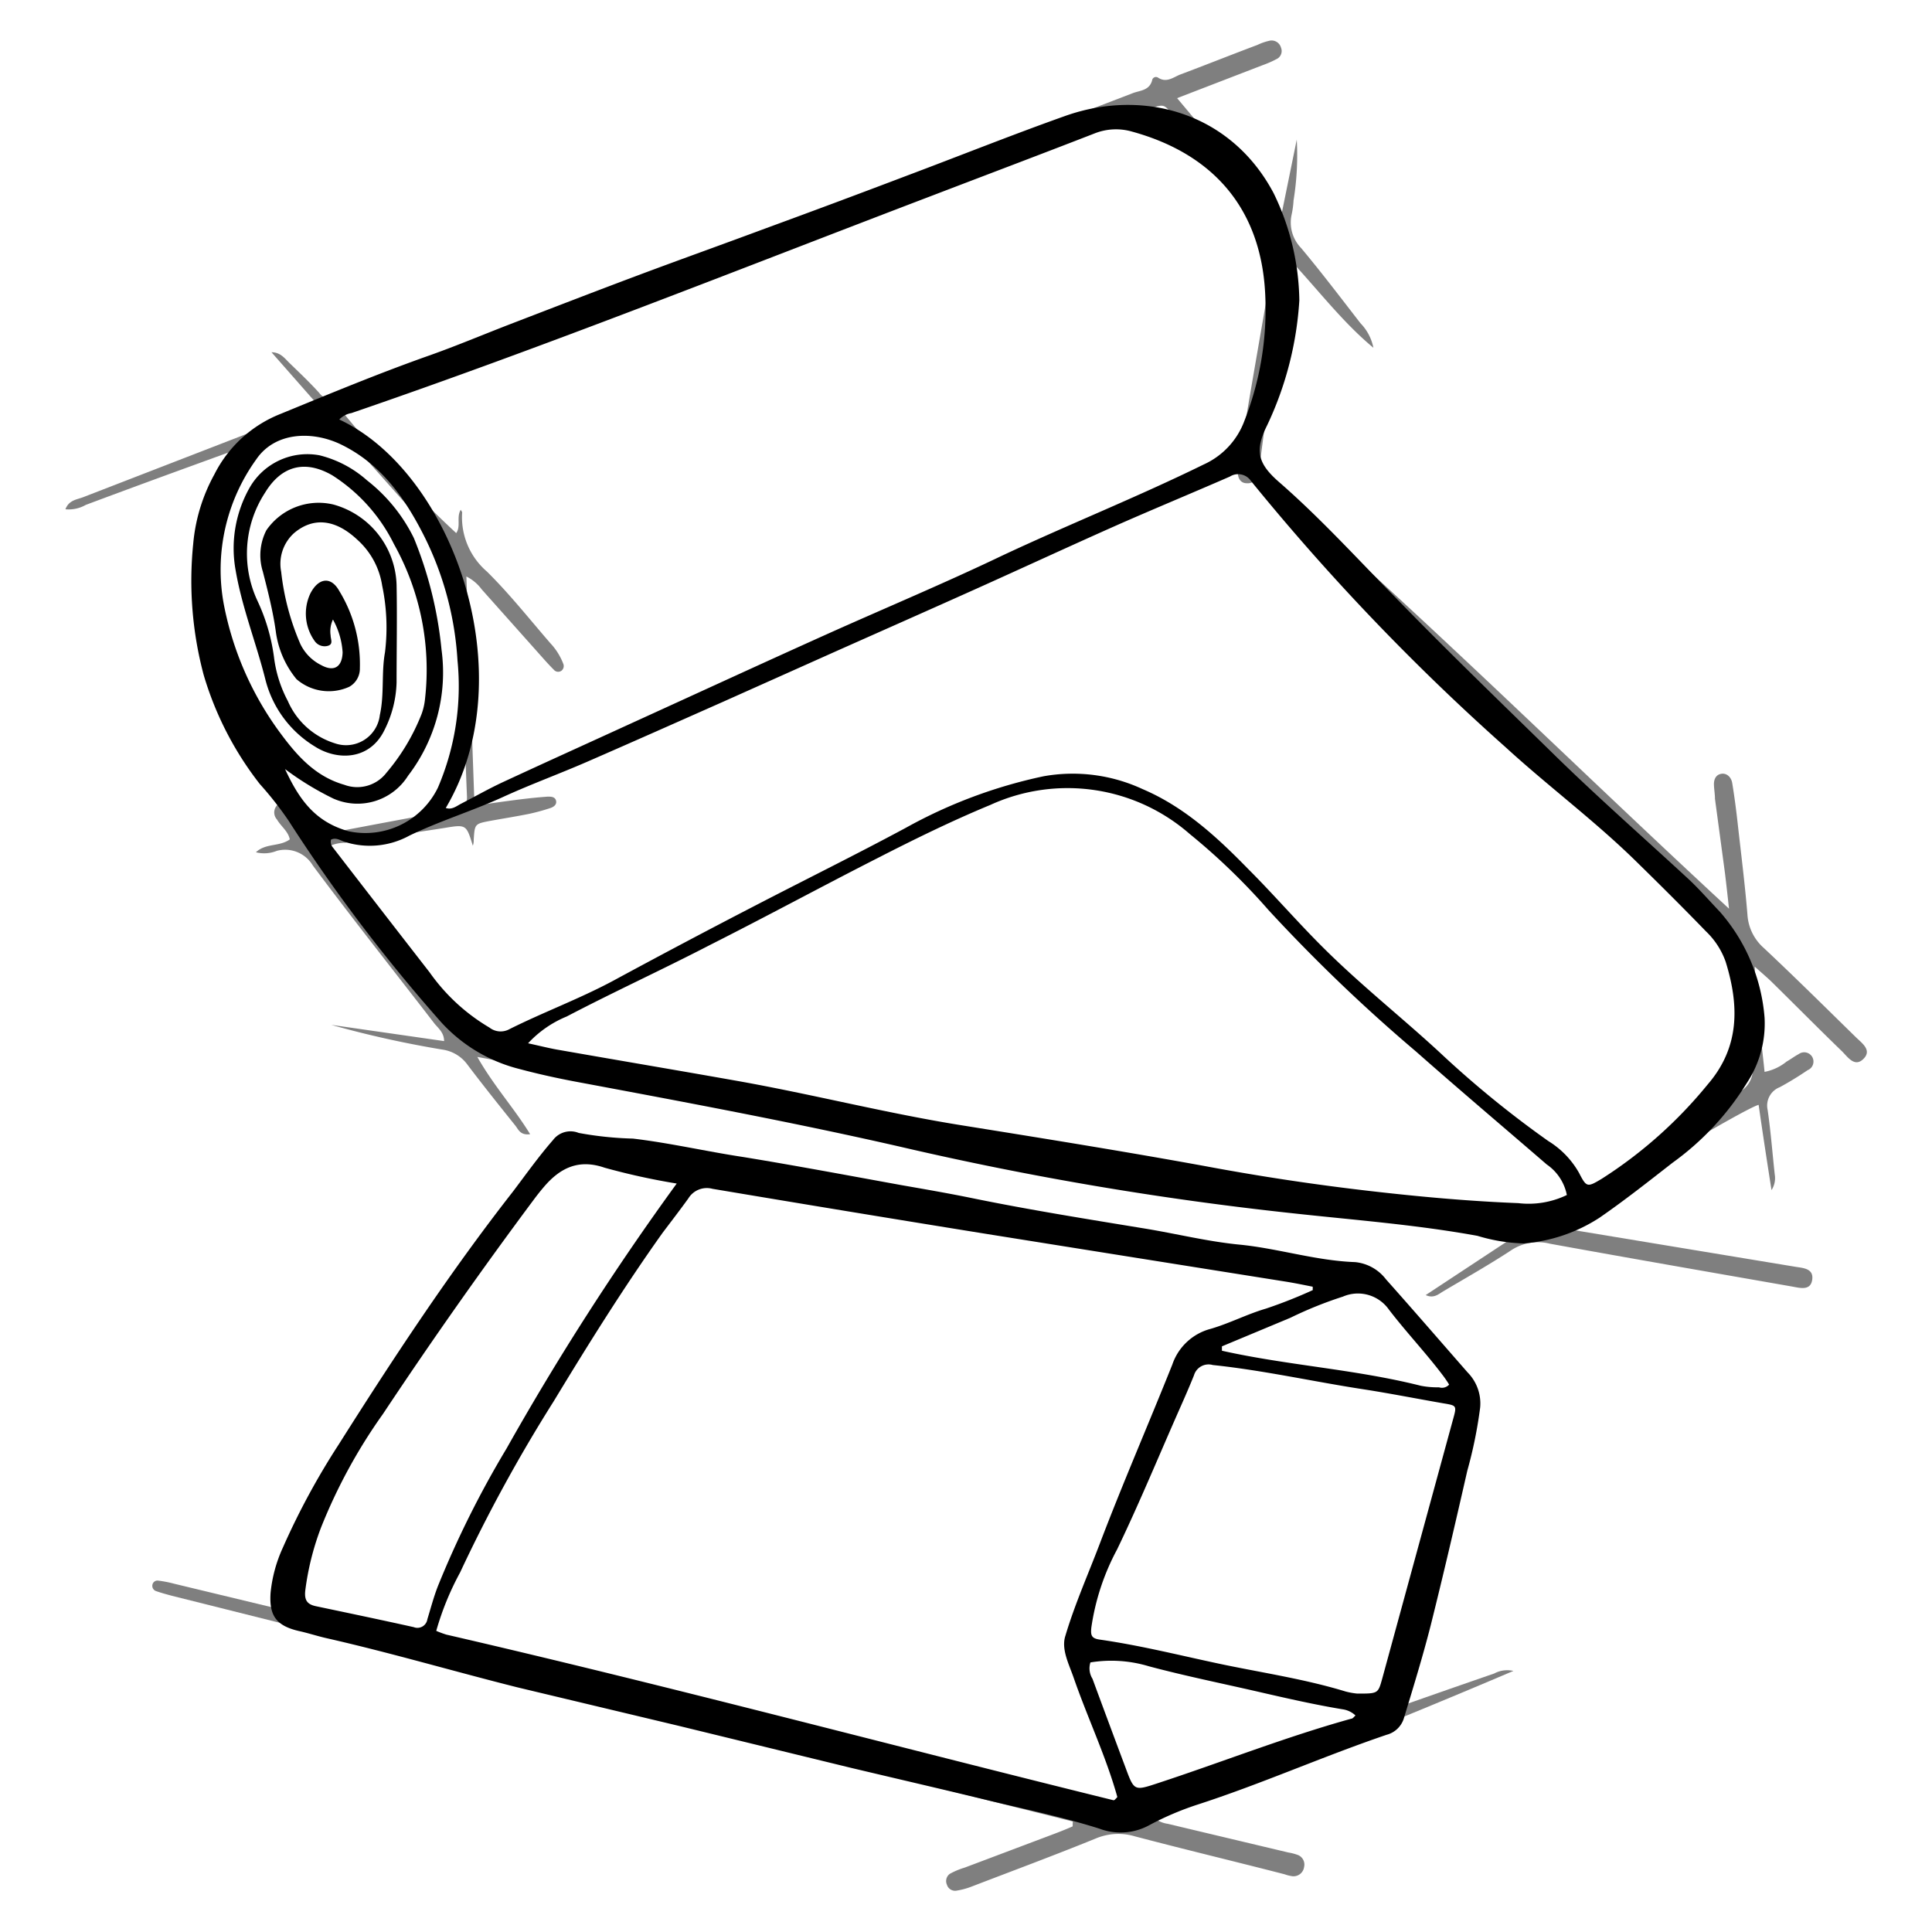 <svg id="Слой_1" data-name="Слой 1" xmlns="http://www.w3.org/2000/svg" viewBox="0 0 150 150"><defs><style>.cls-1{opacity:0.5;}</style></defs><title>IMG_0335</title><path d="M100.88,23.32A26.37,26.37,0,0,1,98.39,33c-1,2-.75,3,1,4.5,3.12,2.73,5.91,5.79,8.81,8.74,4,4.13,8.18,8.16,12.31,12.2,3.41,3.35,7,6.5,10.51,9.74.89.82,1.68,1.74,2.52,2.62A14.17,14.17,0,0,1,137,79a8.37,8.37,0,0,1-1.38,5.09,21.56,21.56,0,0,1-5.77,6.19c-1.86,1.45-3.72,2.92-5.66,4.26a12.56,12.56,0,0,1-5.91,2,13.67,13.67,0,0,1-3.57-.59c-4.77-.87-9.6-1.23-14.42-1.76a253.89,253.89,0,0,1-30.36-5.15C61.58,87.13,53.19,85.57,44.8,84c-1.5-.28-3-.61-4.46-1A12.26,12.26,0,0,1,34,79.08,127.5,127.5,0,0,1,22.4,63.71a26.81,26.81,0,0,0-2.23-2.84,25.41,25.41,0,0,1-4.36-8.48A28.37,28.37,0,0,1,15,42.23a13.62,13.62,0,0,1,1.64-5.39,9.76,9.76,0,0,1,5.13-4.7c3.83-1.57,7.65-3.16,11.56-4.54,2.12-.75,4.2-1.63,6.3-2.44,3.33-1.28,6.66-2.57,10-3.82s6.51-2.38,9.76-3.59q5.46-2,10.91-4.07c4.13-1.55,8.22-3.19,12.38-4.67,6.17-2.2,12.94-.2,16.21,6A19.52,19.52,0,0,1,100.88,23.32ZM25.7,65.19a.66.66,0,0,0,.14.6q3.75,4.86,7.52,9.71A15,15,0,0,0,38,79.78a1.41,1.41,0,0,0,1.46.17c2.68-1.35,5.49-2.38,8.14-3.8q5.54-3,11.11-5.88c3.86-2,7.77-3.93,11.62-6a38.32,38.32,0,0,1,10.69-4,12.87,12.87,0,0,1,7.7,1c3.26,1.39,5.8,3.75,8.23,6.24,2,2,3.9,4.21,5.94,6.22,2.84,2.81,6,5.31,8.91,8a79.14,79.14,0,0,0,8.41,6.86,6.86,6.86,0,0,1,2.39,2.48c.58,1.13.64,1.12,1.76.45a34.65,34.65,0,0,0,8.23-7.33c2.5-2.9,2.44-6.13,1.39-9.52a6.06,6.06,0,0,0-1.53-2.36c-1.78-1.84-3.6-3.65-5.43-5.44-3.2-3.14-6.81-5.82-10.12-8.85A177.71,177.71,0,0,1,97.13,37.35,1.2,1.2,0,0,0,95.49,37c-3,1.31-6.08,2.58-9.1,3.92-3.55,1.58-7.07,3.21-10.61,4.8s-7.29,3.25-10.93,4.87l-8.63,3.86c-3.54,1.57-7.09,3.15-10.65,4.7-2.16.94-4.38,1.75-6.52,2.73-2.39,1.09-4.91,1.86-7.27,3a6.39,6.39,0,0,1-5.05.47C26.41,65.24,26.07,65,25.7,65.19Zm8.91-2.46c.47.16.81-.13,1.17-.32,1.07-.55,2.12-1.15,3.21-1.66,3.38-1.57,6.77-3.1,10.15-4.65,5.07-2.31,10.12-4.64,15.19-6.92,4.46-2,9-3.9,13.39-6,5.21-2.45,10.57-4.58,15.74-7.12a6,6,0,0,0,3.16-3.4,23.61,23.61,0,0,0,1.62-9.59C98,16.4,94.37,12,87.9,10.22a4.5,4.5,0,0,0-2.92.14C80.76,12,76.52,13.6,72.29,15.22c-15,5.72-29.83,11.65-45,16.85a1.73,1.73,0,0,0-.95.5C35.16,36.68,40.72,52.43,34.61,62.73ZM41,81c1,.22,1.7.4,2.42.52,4.56.8,9.13,1.57,13.7,2.38,6,1.06,11.82,2.57,17.81,3.51,6.23,1,12.45,2,18.65,3.13q6.36,1.19,12.79,1.93c3.82.44,7.65.79,11.5.94a6.83,6.83,0,0,0,3.78-.63,3.75,3.75,0,0,0-1.56-2.37c-3.38-2.92-6.79-5.8-10.14-8.76a129.39,129.39,0,0,1-11.47-11,50.08,50.08,0,0,0-6.11-5.9A14.41,14.41,0,0,0,76.9,62.49c-3,1.24-5.93,2.68-8.82,4.16-4.34,2.21-8.62,4.53-13,6.74C51.43,75.28,47.67,77,44,78.92A8.47,8.47,0,0,0,41,81ZM25.85,48.1a2.15,2.15,0,0,0-.18,1.24c0,.29.23.67-.21.8a.94.94,0,0,1-1-.33,3.66,3.66,0,0,1-.37-3.72c.62-1.22,1.6-1.38,2.25-.21a10.89,10.89,0,0,1,1.6,6,1.61,1.61,0,0,1-.82,1.44,3.83,3.83,0,0,1-4.1-.59A7.34,7.34,0,0,1,21.41,49c-.22-1.57-.61-3.08-1-4.61a4.25,4.25,0,0,1,.27-3.22,4.93,4.93,0,0,1,5.2-2,6.68,6.68,0,0,1,4.91,6.23c.05,2.52,0,5.06,0,7.59a8.66,8.66,0,0,1-.91,3.63c-1.15,2.44-3.71,2.44-5.43,1.34a8.52,8.52,0,0,1-3.84-5.18c-.71-2.84-1.81-5.57-2.31-8.47a9.55,9.55,0,0,1,1.06-6.41,5.16,5.16,0,0,1,5.45-2.55,8.7,8.7,0,0,1,3.68,1.94,12.86,12.86,0,0,1,3.64,4.48,30.71,30.71,0,0,1,2.15,8.67,13.18,13.18,0,0,1-2.6,9.79A4.63,4.63,0,0,1,25.88,62a22.88,22.88,0,0,1-3.75-2.29c1.1,2.37,2.33,4.1,4.94,4.83A6.26,6.26,0,0,0,34,61.15a20,20,0,0,0,1.52-9.87,24.8,24.8,0,0,0-2.59-9.66c-1.51-3-3.43-5.7-6.6-7.18-2.21-1-5-.87-6.43,1.22a14.66,14.66,0,0,0-2.52,11.28,24.64,24.64,0,0,0,4.24,9.78c1.33,1.82,2.77,3.54,5.11,4.21A2.86,2.86,0,0,0,30,60a16.12,16.12,0,0,0,2.73-4.56A4.76,4.76,0,0,0,33,54.25a20,20,0,0,0-2.41-12,13.35,13.35,0,0,0-4.78-5.34c-2.19-1.27-4-.69-5.23,1.34A8.65,8.65,0,0,0,20,46.67,14.88,14.88,0,0,1,21.27,51a9.77,9.77,0,0,0,1.08,3.43A5.89,5.89,0,0,0,26,57.71a2.64,2.64,0,0,0,3.49-2.19c.36-1.62.11-3.27.4-4.87a15.85,15.85,0,0,0-.22-5.19,6,6,0,0,0-1.92-3.55c-1.7-1.6-3.42-1.79-4.92-.52a3.21,3.21,0,0,0-1,3A19.35,19.35,0,0,0,23.32,50a3.53,3.53,0,0,0,1.62,1.64c1,.55,1.63.14,1.66-1A6,6,0,0,0,25.85,48.1Z"/><path d="M114.92,109.27a34.4,34.4,0,0,1-1,4.92c-.91,4-1.84,8-2.84,12-.62,2.44-1.37,4.86-2.1,7.27a1.9,1.9,0,0,1-1.33,1.23c-5,1.7-9.77,3.84-14.77,5.45a23.06,23.06,0,0,0-3.62,1.55,4.64,4.64,0,0,1-3.89.29c-2.75-.87-5.59-1.47-8.4-2.14-3.62-.88-7.26-1.72-10.88-2.58L52.72,134c-4.19-1-8.39-2-12.57-3-4.93-1.24-9.82-2.68-14.79-3.81-.71-.16-1.4-.39-2.12-.55-1.81-.41-2.36-1.21-2.23-3a11,11,0,0,1,.95-3.48,56.87,56.87,0,0,1,4.33-8c4.25-6.72,8.62-13.36,13.53-19.64,1-1.32,2-2.73,3.11-4a1.7,1.7,0,0,1,2-.56,26.7,26.7,0,0,0,4.21.44c2.88.34,5.71,1,8.56,1.43,4.1.67,8.19,1.44,12.27,2.18,1.82.32,3.63.63,5.44,1,4.48.92,9,1.64,13.51,2.38,2.43.4,4.84,1,7.29,1.24,3,.29,5.94,1.25,9,1.36a3.43,3.43,0,0,1,2.4,1.34c2.13,2.39,4.23,4.82,6.34,7.23A3.43,3.43,0,0,1,114.92,109.27Zm-13-9.1V99.9c-.66-.13-1.33-.27-2-.38q-11.7-1.86-23.4-3.73-10.61-1.71-21.2-3.49a1.68,1.68,0,0,0-1.88.75c-.65.9-1.32,1.77-2,2.67-3,4.21-5.77,8.65-8.46,13.09a120.31,120.31,0,0,0-7.26,13.28,22.08,22.08,0,0,0-1.85,4.53,7.82,7.82,0,0,0,.78.29c17.33,4,34.53,8.6,51.8,12.86,0,0,.09,0,.13-.07a1.65,1.65,0,0,0,.17-.18c-.87-3.13-2.3-6.12-3.38-9.23-.37-1.08-1-2.25-.65-3.3.73-2.45,1.78-4.8,2.69-7.2,1.77-4.65,3.76-9.22,5.61-13.85A4.29,4.29,0,0,1,94,103.17c1.47-.43,2.82-1.14,4.29-1.57A37.26,37.26,0,0,0,101.91,100.17Zm3.47,31.32c1.6,0,1.6,0,1.92-1.14l5.49-20.1c.32-1.14.31-1.12-.76-1.3-2.07-.36-4.14-.77-6.21-1.09-3.9-.6-7.75-1.47-11.67-1.88a1.18,1.18,0,0,0-1.46.8c-.37.92-.77,1.83-1.17,2.73-1.59,3.6-3.09,7.24-4.8,10.79a18.3,18.3,0,0,0-2,6.07c-.06.59,0,.84.67.93,3,.43,5.87,1.14,8.79,1.77,3.43.75,6.92,1.23,10.29,2.26A5.64,5.64,0,0,0,105.38,131.49ZM52.54,91.89a52.48,52.48,0,0,1-5.6-1.23c-2-.69-3.44,0-4.71,1.49-.24.28-.47.57-.69.86q-6.13,8.22-11.8,16.76a41.87,41.87,0,0,0-4.82,8.84,21.11,21.11,0,0,0-1.22,4.89c-.08.75.16,1.07.85,1.21,2.52.53,5.05,1.06,7.57,1.62a.78.78,0,0,0,1.06-.61c.26-.85.49-1.72.81-2.55a76.37,76.37,0,0,1,5.34-10.71A210.52,210.52,0,0,1,52.54,91.89Zm32.12,37.18a1.53,1.53,0,0,0,.16,1.27q1.28,3.47,2.57,6.91c.67,1.81.67,1.8,2.52,1.19,5-1.64,9.89-3.58,15-5,.12,0,.22-.16.33-.25a1.82,1.82,0,0,0-1-.48c-2.17-.36-4.32-.85-6.45-1.34-2.86-.66-5.74-1.24-8.59-2A10.09,10.09,0,0,0,84.66,129.07Zm10.21-24.54v.34c5.1,1.14,10.36,1.44,15.44,2.72a6.61,6.61,0,0,0,1.41.12.75.75,0,0,0,.79-.21,8.4,8.4,0,0,0-.49-.72c-1.33-1.76-2.85-3.36-4.19-5.11a2.94,2.94,0,0,0-3.57-1,30.62,30.62,0,0,0-4.07,1.64Z"/><g class="cls-1"><path d="M137,83.22a3.84,3.84,0,0,0,1.71-.8c.32-.18.62-.41.94-.58a.72.72,0,1,1,.69,1.25,24.91,24.91,0,0,1-2.16,1.32,1.53,1.53,0,0,0-.94,1.77c.24,1.66.37,3.34.55,5a1.71,1.71,0,0,1-.25,1.22c-.38-2.42-.7-4.52-1-6.62-1.05.24-13.61,7.75-15.54,9.28.15.49.59.35.91.4l17.47,2.89c.6.1,1.44.12,1.32,1s-.94.65-1.54.54c-6.28-1.1-12.56-2.19-18.83-3.33a3.78,3.78,0,0,0-3,.51c-1.72,1.13-3.51,2.14-5.28,3.19-.38.23-.74.57-1.36.29l6.37-4.2,0-.32C90.46,91.43,63.9,87,37.06,82.06c1.29,2.27,2.88,4,4.1,6-.77.1-.91-.37-1.15-.67-1.25-1.56-2.5-3.12-3.71-4.72a2.91,2.91,0,0,0-1.95-1.18,80.67,80.67,0,0,1-8.63-1.92l8.76,1.26c0-.65-.45-1-.74-1.35-3.15-4.09-6.37-8.14-9.45-12.28a2.5,2.5,0,0,0-2.8-1.14,2.6,2.6,0,0,1-1.62.11c.75-.72,1.84-.42,2.63-1-.13-.64-.68-1-1-1.55a.81.81,0,0,1,.19-1.24c.44-.29.81,0,1.09.3s.78,1,1.13,1.52a1.17,1.17,0,0,0,1.35.54c3.41-.65,6.83-1.3,10.25-1.91.73-.13.77-.56.74-1.14-.13-3.05-.19-6.11-.4-9.15-.16-2.48-.19-5-.22-7.43a3.3,3.3,0,0,0-.89-2.4c-2.84-3.12-5.62-6.29-8.43-9.44-.85-1-.86-1-2.13-.51-7.56,2.81-10,3.63-17.52,6.44a2.68,2.68,0,0,1-1.58.34c.27-.72.89-.75,1.38-.94l16.66-6.45a2.83,2.83,0,0,0,1.48-.8l-3.52-4c.67,0,1,.44,1.36.8.79.77,1.6,1.53,2.34,2.35a1.29,1.29,0,0,0,1.66.36c2.39-1,4.8-1.89,7.21-2.82L87.93,7.24c.55-.22,1.3-.19,1.52-1a.3.3,0,0,1,.48-.2c.62.39,1.12,0,1.64-.23,2-.75,4-1.55,6.05-2.32a4.37,4.37,0,0,1,1-.34.76.76,0,0,1,.84.56.69.69,0,0,1-.28.84,7.88,7.88,0,0,1-1.15.51L91.39,7.62l8,9.54c.47-2.29.88-4.31,1.29-6.32a22,22,0,0,1-.25,4.73,6.77,6.77,0,0,1-.15,1.1,2.85,2.85,0,0,0,.74,2.59c1.59,1.9,3.09,3.88,4.61,5.84a3.77,3.77,0,0,1,1,1.9c-2.41-2-4.3-4.51-6.52-6.88a18,18,0,0,0-.73,4.3c-.58,4-1.08,7.93-1.61,11.9,0,.16,0,.32-.07.47a.83.83,0,0,1-.89.73c-.52,0-.71-.42-.71-.88a5.88,5.88,0,0,1,.11-.94C97.06,30.46,98,25.21,98.89,20a2.23,2.23,0,0,0-.58-2q-3.72-4.41-7.21-9c-.72-.95-.74-.95-1.95-.5q-10.5,3.95-21,7.89L28,31.33c-.49.18-1,.39-1.46.59a94.77,94.77,0,0,0,8.88,9.47c.38-.54,0-1.23.35-1.81.05.09.12.16.11.22a5.56,5.56,0,0,0,1.93,4.58c1.76,1.74,3.3,3.69,4.92,5.56a4.86,4.86,0,0,1,1,1.59.46.46,0,0,1-.16.56A.44.44,0,0,1,43,52c-.26-.26-.51-.53-.76-.81l-4.84-5.43a3.29,3.29,0,0,0-1.19-1c.21,6,.42,11.8.63,17.79,1.15-.16,2.16-.31,3.18-.44.84-.11,1.67-.2,2.51-.26.24,0,.56,0,.64.31s-.19.49-.42.57a16,16,0,0,1-1.68.46c-1,.2-2,.36-3,.54-1.21.23-1.21.24-1.29,1.45,0,.14,0,.29-.07.48C36.2,64,36.2,64,34.46,64.29c-2.55.4-5.11.76-7.66,1.14a3.06,3.06,0,0,0-1.5.4c.05.52.44.83.71,1.21,3.16,4.35,6.35,8.68,9.48,13a2.87,2.87,0,0,0,2,1.27Q47.81,83,58.1,84.7q15.51,2.58,31,5.21,14.27,2.41,28.51,4.89a3.42,3.42,0,0,0,2.66-.55c4.85-3.18,9.72-6.33,14.64-9.4A2,2,0,0,0,136,82.44c-.44-2.49-.77-5-1.09-7.5a4.33,4.33,0,0,0-1.37-2.72q-11.4-11.31-22.72-22.69c-2.08-2.1-4.12-4.23-6.18-6.35a1.8,1.8,0,0,1-.47-.78c10.17,9.19,19.94,18.79,30.07,28.15-.1-.91-.2-1.82-.31-2.73l-.78-5.8c0-.36-.07-.73-.08-1.1s.12-.76.56-.84.79.27.86.72c.18,1.09.32,2.19.44,3.28.26,2.31.55,4.61.74,6.92a3.75,3.75,0,0,0,1.27,2.6c2.42,2.27,4.78,4.61,7.15,6.93.47.46,1.27,1,.59,1.68s-1.21-.13-1.66-.58c-1.82-1.76-3.6-3.56-5.4-5.33-.36-.36-.75-.68-1.38-1.25C136.31,78,136.74,80.55,137,83.22Z"/><path d="M83.29,141.42,73.2,138.9c-22.18-5.53-37.67-9.45-59.84-15-.41-.11-.82-.22-1.22-.36a.43.43,0,0,1-.31-.48.4.4,0,0,1,.46-.34,8.9,8.9,0,0,1,1.23.24l49.22,11.85q11.15,2.68,22.27,5.42a4.61,4.61,0,0,0,2.91-.17q14-5.27,28.09-10.13a2.14,2.14,0,0,1,1.49-.2c-9.38,4-18.59,7.64-28,11.31a2.1,2.1,0,0,0,1.16.56l9.38,2.23a3.77,3.77,0,0,1,.75.2.8.8,0,0,1,.46.92.83.83,0,0,1-.9.72,2.86,2.86,0,0,1-.61-.15c-3.88-1-7.77-1.93-11.64-2.95a4.51,4.51,0,0,0-3.05.18c-3.17,1.29-6.38,2.48-9.58,3.71a5.71,5.71,0,0,1-1.21.33.66.66,0,0,1-.74-.46.69.69,0,0,1,.23-.85A5.9,5.9,0,0,1,74.9,145l6.95-2.62c.48-.18,1-.39,1.43-.58Z"/></g></svg>